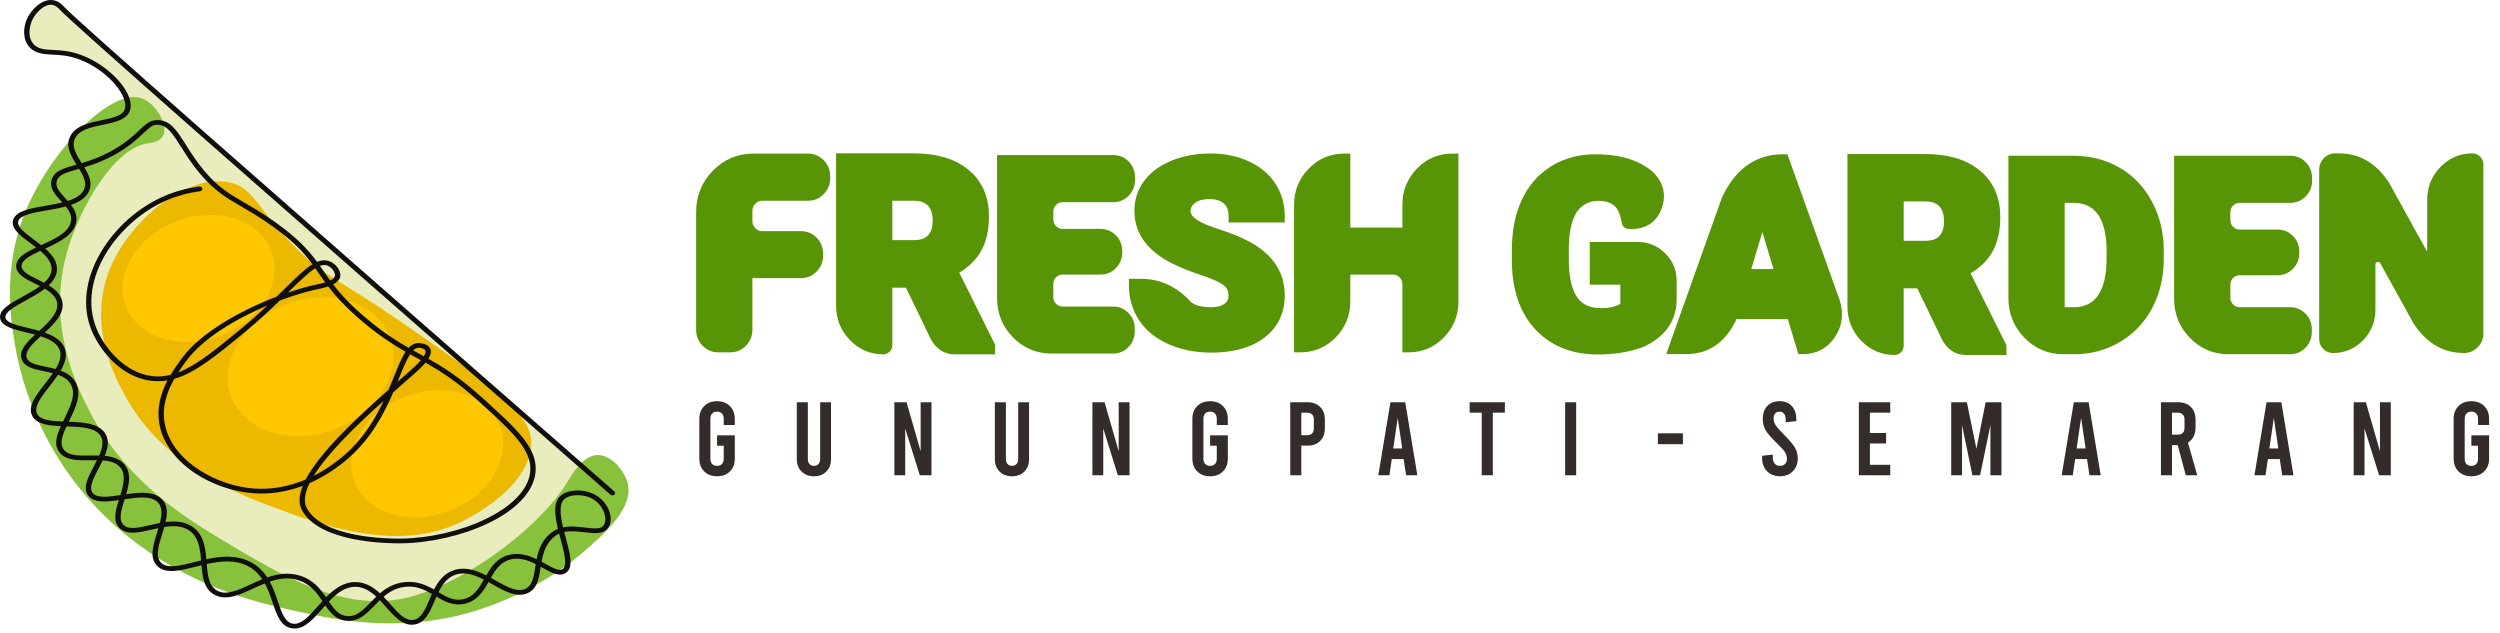 <svg width="229" height="58" viewBox="0 0 229 58" fill="none" xmlns="http://www.w3.org/2000/svg">
<path d="M3.11 1.237C3.731 -0.006 4.904 0.182 5.412 0.431L8.608 3.339L19.374 12.896L31.119 23.259L42.864 33.536L55.559 44.705C55.415 45.3 53.348 47.774 46.232 52.91C37.337 59.329 25.304 54.637 15.459 49.254C5.614 43.871 2.447 27.923 4.405 20.841C6.362 13.759 11.602 10.363 11.659 9.298C11.716 8.241 10.98 7.666 9.17 6.252L9.126 6.217C7.284 4.778 5.412 4.807 3.772 4.692C2.131 4.576 2.332 2.792 3.11 1.237Z" fill="#E9ECBD"/>
<path d="M20.959 16.7C17.096 15.935 12.025 20.073 10.151 24.434C7.87 29.74 10.607 34.708 11.502 36.332C15.007 42.691 21.715 45.208 25.012 46.445C29.466 48.116 36.567 50.78 42.575 47.635C43.01 47.407 48.688 44.569 48.654 40.496C48.632 37.766 44.811 35.069 37.171 29.788C30.798 25.382 29.816 25.443 27.038 22.649C23.485 19.075 23.291 17.163 20.959 16.7Z" fill="#ECB800"/>
<path d="M12.852 8.965C10.101 8.192 5.052 13.484 2.719 18.483C0.16 23.968 0.931 28.974 1.368 31.57C1.906 34.768 3.999 43.568 12.852 50.012C18.333 54.002 23.92 55.28 27.037 55.961C30.453 56.707 35.242 57.754 41.223 56.556C42.101 56.38 48.15 55.098 53.381 50.607C55.276 48.98 58.255 46.423 57.434 44.063C57.031 42.901 55.899 41.66 54.733 41.684C53.369 41.711 52.408 43.436 52.03 44.063C49.324 48.553 42.211 53.629 37.169 54.771C31.387 56.081 25.873 52.772 20.282 49.417C16.917 47.398 11.421 44.008 8.123 37.519C7.01 35.329 4.302 29.794 6.097 23.242C7.223 19.13 10.406 13.584 13.527 13.129C13.792 13.09 14.553 13.016 14.878 12.534C15.512 11.595 14.308 9.374 12.852 8.965" fill="#88C13C"/>
<path d="M33.2 45.351C35.214 47.796 39.501 48.082 42.773 45.99C46.047 43.899 47.067 40.221 45.052 37.776C43.038 35.331 38.752 35.045 35.478 37.137C32.206 39.229 31.185 42.906 33.2 45.351" fill="#FFC700"/>
<path d="M21.985 37.725C24.184 40.394 28.863 40.706 32.435 38.423C36.008 36.141 37.122 32.126 34.923 29.457C32.724 26.789 28.045 26.476 24.473 28.759C20.9 31.042 19.786 35.056 21.985 37.725" fill="#FFC700"/>
<path d="M12.262 29.295C14.277 31.74 18.563 32.027 21.836 29.935C25.109 27.843 26.129 24.166 24.115 21.721C22.101 19.276 17.814 18.99 14.541 21.082C11.268 23.173 10.248 26.851 12.262 29.295" fill="#FFC700"/>
<path d="M5.21 16.552C5.03 17.117 5.467 17.595 5.973 18.149C6.05 18.233 6.127 18.318 6.204 18.404C6.898 18.181 7.463 17.866 7.694 17.364C7.973 16.757 7.657 16.126 7.248 15.463C7.192 15.48 7.136 15.495 7.081 15.511C5.937 15.838 5.38 16.018 5.21 16.552V16.552ZM4.273 19.271C3.019 19.488 1.835 19.693 1.674 20.267C1.531 20.777 2.293 21.344 3.101 21.943C3.323 22.108 3.552 22.277 3.773 22.454C3.775 22.453 3.776 22.453 3.778 22.452C5.03 21.878 6.325 21.285 6.499 20.269C6.587 19.755 6.356 19.328 6.023 18.914C5.461 19.066 4.852 19.171 4.273 19.271V19.271ZM1.976 24.369C1.977 24.878 2.671 25.22 3.475 25.616C3.66 25.707 3.851 25.801 4.039 25.9C4.432 25.542 4.7 25.149 4.728 24.703C4.768 24.065 4.292 23.497 3.691 22.98C2.771 23.406 1.975 23.826 1.976 24.369V24.369ZM2.331 27.54C1.344 28.084 0.413 28.598 0.499 29.096C0.58 29.563 1.532 29.793 2.54 30.035C2.886 30.119 3.243 30.205 3.591 30.305C4.504 29.474 5.41 28.614 5.223 27.696C5.112 27.155 4.658 26.772 4.102 26.445C3.577 26.853 2.935 27.206 2.331 27.54ZM2.455 32.785C2.633 33.274 3.35 33.421 4.18 33.592C4.478 33.653 4.789 33.717 5.093 33.801C5.478 33.16 5.682 32.538 5.432 31.978C5.175 31.401 4.502 31.056 3.726 30.805C2.941 31.521 2.242 32.197 2.455 32.785V32.785ZM4.535 35.384C3.766 36.37 3.041 37.3 3.422 37.943C3.744 38.486 4.702 38.57 5.77 38.612C5.811 38.528 5.852 38.444 5.894 38.358C6.454 37.218 7.033 36.038 6.431 35.123C6.175 34.732 5.776 34.495 5.317 34.33C5.075 34.69 4.8 35.044 4.535 35.384V35.384ZM5.861 41.206C6.308 41.758 7.258 41.743 8.264 41.727C8.429 41.725 8.597 41.722 8.767 41.722C8.872 41.722 8.978 41.723 9.084 41.726C9.382 41.039 9.528 40.389 9.185 39.885C8.681 39.147 7.366 39.101 6.093 39.057C6.092 39.057 6.092 39.057 6.091 39.057C5.695 39.904 5.432 40.676 5.861 41.206V41.206ZM8.51 45.181C8.915 45.648 9.931 45.515 11.027 45.35C11.326 44.382 11.56 43.415 10.972 42.765C10.606 42.36 10.039 42.219 9.408 42.174C9.29 42.419 9.162 42.663 9.038 42.899C8.55 43.824 8.09 44.699 8.51 45.181V45.181ZM11.34 48.104C11.829 48.544 12.726 48.337 13.765 48.096C14.051 48.03 14.346 47.962 14.644 47.905C14.839 47.133 14.894 46.421 14.424 45.98C13.809 45.403 12.609 45.553 11.418 45.731C11.415 45.739 11.413 45.747 11.41 45.755C11.105 46.721 10.817 47.633 11.34 48.104V48.104ZM14.782 51.569C15.356 52.105 16.476 51.822 17.773 51.496C17.985 51.443 18.2 51.388 18.419 51.336C18.327 50.211 18.183 49.086 17.219 48.522C16.582 48.149 15.829 48.151 15.05 48.275C14.99 48.487 14.922 48.701 14.856 48.914C14.517 49.998 14.197 51.022 14.782 51.569V51.569ZM19.935 54.126C20.756 54.543 21.763 54.079 22.928 53.543C23.282 53.38 23.649 53.211 24.028 53.059C23.692 52.559 23.253 52.122 22.64 51.819C21.489 51.252 20.181 51.392 18.938 51.664C19.023 52.732 19.134 53.72 19.935 54.126V54.126ZM25.451 55.092C25.802 56.127 26.106 57.021 26.831 57.129C27.599 57.244 28.325 56.42 29.095 55.547C29.236 55.386 29.381 55.222 29.53 55.059C28.998 54.269 28.424 53.475 27.299 53.133C26.404 52.862 25.545 52.993 24.711 53.275C25.038 53.876 25.255 54.516 25.451 55.092V55.092ZM31.82 56.434C32.673 56.492 33.262 55.882 33.945 55.176C34.111 55.004 34.282 54.827 34.463 54.654C33.917 54.147 33.316 53.766 32.582 53.751C31.619 53.73 30.844 54.348 30.128 55.099C30.602 55.801 31.04 56.382 31.82 56.434V56.434ZM35.761 55.351C36.489 56.174 37.119 56.884 37.856 56.783C38.58 56.683 38.93 55.867 39.335 54.923C39.408 54.753 39.482 54.58 39.561 54.407C38.867 54.005 38.124 53.649 37.136 53.75C36.294 53.835 35.672 54.204 35.134 54.665C35.352 54.89 35.56 55.125 35.761 55.351V55.351ZM42.451 54.883C43.397 54.666 43.859 53.913 44.322 53.093C43.485 52.666 42.637 52.367 41.805 52.615C41.002 52.854 40.537 53.502 40.169 54.245C40.929 54.697 41.591 55.08 42.451 54.883V54.883ZM45.419 53.183C46.416 53.745 47.358 54.275 48.102 53.947C48.76 53.657 48.884 52.869 49.028 51.956C49.042 51.864 49.057 51.77 49.073 51.676C48.369 51.322 47.605 51.049 46.8 51.234C45.879 51.446 45.411 52.147 44.964 52.929C45.118 53.013 45.27 53.099 45.419 53.183V53.183ZM49.979 51.655C50.632 52.017 51.196 52.328 51.517 52.142C52.015 51.854 51.661 50.535 51.349 49.371C51.305 49.207 51.26 49.042 51.218 48.878C51.083 48.939 50.954 49.016 50.831 49.11C50.032 49.73 49.766 50.604 49.609 51.452C49.736 51.52 49.859 51.589 49.979 51.655V51.655ZM53.587 48.325C54.466 48.431 55.017 48.479 55.281 48.135C55.694 47.594 55.343 46.363 54.36 45.749C53.92 45.475 53.399 45.357 52.92 45.357C52.517 45.357 52.145 45.44 51.878 45.584C51.161 45.97 51.293 47.107 51.577 48.305C52.255 48.165 52.97 48.251 53.587 48.325V48.325ZM26.413 26.764C26.402 26.775 26.391 26.786 26.38 26.797C27.338 26.47 28.232 26.221 28.993 26.063L29.048 26.051C29.204 26.019 29.493 25.959 29.785 25.867C29.573 25.575 29.381 25.297 29.194 25.027C29.088 24.874 28.984 24.723 28.879 24.573C28.231 24.979 27.427 25.768 26.413 26.764V26.764ZM25.629 27.531C24.736 28.397 23.684 29.384 22.437 30.412C19.85 32.545 17.912 34.143 15.967 34.701C15.287 35.895 14.753 37.385 15.139 39.038C15.903 42.303 19.874 44.507 23.271 44.751C24.845 44.864 26.452 44.577 28.002 43.922C29.32 41.404 32.709 38.253 35.596 35.694C35.773 35.279 35.934 34.88 36.085 34.506C36.471 33.55 36.791 32.759 37.15 32.217C36.009 31.568 34.77 30.78 33.203 29.458C31.666 28.16 30.747 27.132 30.064 26.24C29.724 26.356 29.381 26.427 29.16 26.473L29.106 26.483C28.122 26.689 26.912 27.047 25.629 27.531V27.531ZM17.07 33.054C16.846 33.361 16.585 33.716 16.326 34.114C18.016 33.463 19.793 31.999 22.101 30.096C22.989 29.364 23.778 28.652 24.482 27.989C21.596 29.21 18.58 30.996 17.07 33.054V33.054ZM35.137 36.721C32.731 38.886 30.047 41.464 28.736 43.583C29.739 43.078 30.712 42.417 31.628 41.612C33.294 40.145 34.36 38.365 35.137 36.721ZM28.094 46.521C29.532 49.278 35.525 49.352 36.712 49.337C41.953 49.278 48.133 46.683 48.558 43.299C48.815 41.25 46.931 39.546 43.811 36.723C41.795 34.9 40.364 34.003 38.971 33.224C38.695 33.554 38.342 33.887 38.001 34.187L37.97 34.215C37.712 34.443 37.439 34.682 37.156 34.932C36.797 35.247 36.415 35.583 36.019 35.934C35.196 37.852 34.034 40.105 31.975 41.918C30.842 42.915 29.623 43.697 28.363 44.249C27.92 45.141 27.782 45.924 28.094 46.521V46.521ZM38.952 32.083C38.868 31.936 38.564 31.861 38.376 31.855C38.37 31.855 38.363 31.855 38.357 31.855C38.177 31.855 38.01 31.941 37.85 32.097C38.05 32.208 38.246 32.315 38.443 32.422C38.569 32.491 38.695 32.56 38.823 32.63C39.012 32.328 39.001 32.167 38.952 32.083ZM36.548 34.651C36.506 34.755 36.464 34.859 36.421 34.966C36.552 34.851 36.681 34.737 36.809 34.625C37.092 34.377 37.364 34.137 37.622 33.909L37.653 33.882C38.062 33.521 38.35 33.229 38.552 32.992C38.429 32.924 38.307 32.858 38.184 32.79C37.98 32.678 37.775 32.566 37.567 32.451C37.231 32.96 36.911 33.752 36.548 34.651V34.651ZM30.676 25.277C30.752 24.958 30.37 24.453 29.946 24.312C29.869 24.287 29.789 24.274 29.705 24.274C29.58 24.274 29.446 24.302 29.304 24.356C29.408 24.504 29.511 24.653 29.614 24.802C29.815 25.093 30.017 25.386 30.24 25.69C30.463 25.58 30.637 25.443 30.676 25.277V25.277ZM55.923 45.314C22.808 16.366 6.303 1.829 5.467 0.875L5.457 0.864C5.182 0.546 4.919 0.457 4.746 0.438C4.09 0.366 3.283 1.116 2.941 1.862C2.707 2.372 2.477 3.409 3.098 4.066C3.517 4.508 4.133 4.539 4.914 4.579C5.273 4.597 5.679 4.618 6.098 4.683C8.402 5.047 10.434 6.66 11.346 8.006C11.906 8.831 12.098 9.595 11.889 10.157C11.58 10.985 10.485 11.211 9.426 11.43C8.357 11.65 7.251 11.879 6.871 12.683C6.524 13.414 6.985 14.156 7.481 14.94C8.434 14.656 9.559 14.261 10.825 13.462C11.777 12.86 12.338 12.326 12.789 11.897C13.361 11.352 13.777 10.959 14.52 10.998C15.635 11.058 16.218 11.981 17.024 13.258C17.481 13.983 18 14.805 18.732 15.672C19.992 17.166 20.998 17.751 22.391 18.561C23.204 19.034 24.125 19.57 25.274 20.393C27.311 21.853 28.274 22.94 29.039 23.986C29.418 23.826 29.77 23.791 30.119 23.907C30.712 24.104 31.295 24.784 31.157 25.366C31.086 25.666 30.828 25.887 30.511 26.052C31.178 26.918 32.057 27.891 33.544 29.146C35.083 30.445 36.303 31.22 37.428 31.86C37.703 31.566 38.015 31.409 38.395 31.423C38.471 31.425 39.145 31.46 39.391 31.887C39.552 32.167 39.462 32.506 39.238 32.861C40.62 33.636 42.123 34.575 44.163 36.421C47.384 39.335 49.329 41.094 49.046 43.346C48.828 45.083 47.268 46.722 44.653 47.963C42.33 49.064 39.364 49.74 36.718 49.77C35.475 49.783 29.213 49.702 27.647 46.702C27.329 46.091 27.393 45.342 27.731 44.505C26.253 45.055 24.729 45.29 23.231 45.182C21.372 45.049 19.413 44.377 17.857 43.341C16.166 42.215 15.03 40.717 14.658 39.126C14.277 37.5 14.717 36.041 15.342 34.844C14.864 34.925 14.381 34.94 13.884 34.883C10.882 34.534 9.011 31.801 8.378 30.24C7.5 28.075 7.805 25.543 9.236 23.109C10.567 20.848 12.699 18.965 15.086 17.943C16.071 17.521 17.137 17.234 18.258 17.088C18.393 17.07 18.518 17.155 18.535 17.275C18.552 17.392 18.458 17.499 18.325 17.516C17.256 17.656 16.239 17.931 15.301 18.332C10.775 20.27 7.009 25.577 8.84 30.095C9.612 31.998 11.54 34.174 13.948 34.453C14.516 34.519 15.069 34.476 15.626 34.337C15.974 33.752 16.349 33.241 16.657 32.82C18.402 30.44 22.082 28.418 25.331 27.176C25.583 26.932 25.821 26.697 26.048 26.475C27.097 25.444 27.911 24.644 28.617 24.207C27.862 23.175 26.948 22.151 24.964 20.729C23.833 19.919 22.923 19.39 22.121 18.923C20.739 18.12 19.649 17.485 18.337 15.93C17.586 15.04 17.059 14.205 16.594 13.468C15.837 12.268 15.336 11.476 14.491 11.43C13.998 11.404 13.738 11.63 13.15 12.191C12.708 12.611 12.103 13.186 11.111 13.813C9.835 14.619 8.668 15.038 7.722 15.325C8.154 16.036 8.498 16.768 8.149 17.527C7.869 18.136 7.252 18.51 6.505 18.768C6.843 19.216 7.09 19.724 6.985 20.334C6.781 21.522 5.409 22.191 4.149 22.77C4.779 23.331 5.266 23.965 5.218 24.727C5.185 25.27 4.89 25.731 4.461 26.138C5.063 26.505 5.571 26.959 5.706 27.62C5.925 28.69 5.008 29.63 4.098 30.466C4.897 30.747 5.589 31.145 5.89 31.819C6.197 32.507 5.972 33.235 5.557 33.949C6.075 34.143 6.543 34.429 6.856 34.906C7.582 36.01 6.925 37.349 6.345 38.53C6.329 38.564 6.312 38.597 6.295 38.631C7.64 38.679 8.994 38.764 9.606 39.663C10.026 40.28 9.894 41.017 9.594 41.755C10.275 41.821 10.913 42.005 11.356 42.495C12.045 43.256 11.85 44.291 11.56 45.271C12.804 45.091 14.036 44.983 14.783 45.684C15.365 46.231 15.354 46.998 15.167 47.82C15.97 47.715 16.779 47.744 17.491 48.162C18.621 48.823 18.804 50.066 18.903 51.226C20.214 50.944 21.601 50.811 22.88 51.442C23.599 51.797 24.104 52.313 24.481 52.89C25.412 52.57 26.409 52.406 27.459 52.724C28.681 53.095 29.328 53.922 29.863 54.707C30.616 53.942 31.487 53.297 32.593 53.318C33.485 53.337 34.193 53.78 34.805 54.344C35.397 53.84 36.108 53.418 37.08 53.32C38.194 53.207 39.028 53.587 39.755 54.002C40.158 53.211 40.698 52.487 41.648 52.205C42.65 51.906 43.63 52.245 44.541 52.706C45.019 51.873 45.565 51.071 46.676 50.816C47.581 50.608 48.418 50.87 49.154 51.221C49.329 50.349 49.639 49.458 50.507 48.785C50.698 48.638 50.899 48.526 51.108 48.444C50.769 47.045 50.627 45.751 51.622 45.215C52.458 44.764 53.757 44.843 54.644 45.396C55.779 46.105 56.297 47.581 55.688 48.376C55.241 48.961 54.405 48.861 53.52 48.754C52.923 48.682 52.274 48.604 51.683 48.728C51.73 48.911 51.779 49.093 51.827 49.272C52.227 50.762 52.572 52.049 51.787 52.504C51.202 52.843 50.514 52.462 49.718 52.021C49.656 51.987 49.593 51.953 49.53 51.918C49.368 52.944 49.241 53.929 48.322 54.334C47.328 54.773 46.272 54.177 45.154 53.547C45.018 53.47 44.881 53.393 44.744 53.318C44.254 54.182 43.716 55.04 42.575 55.302C41.541 55.539 40.742 55.106 39.978 54.654C39.916 54.794 39.855 54.935 39.795 55.075C39.355 56.102 38.939 57.072 37.932 57.21C36.908 57.35 36.162 56.509 35.373 55.617C35.182 55.402 34.99 55.185 34.792 54.978C34.63 55.135 34.474 55.296 34.319 55.456C33.581 56.22 32.884 56.941 31.782 56.866C30.819 56.801 30.294 56.177 29.798 55.457C29.692 55.575 29.587 55.694 29.483 55.812C28.686 56.716 27.93 57.574 26.985 57.574C26.907 57.574 26.828 57.568 26.748 57.556C25.723 57.402 25.379 56.389 24.98 55.216C24.781 54.631 24.57 54.01 24.259 53.441C23.887 53.589 23.519 53.759 23.155 53.926C21.916 54.497 20.745 55.036 19.689 54.501C18.693 53.996 18.546 52.889 18.454 51.776C18.27 51.821 18.088 51.867 17.909 51.912C16.457 52.278 15.203 52.593 14.425 51.866C13.651 51.142 14.023 49.951 14.382 48.799C14.426 48.658 14.471 48.516 14.513 48.375C14.305 48.419 14.097 48.467 13.89 48.515C12.752 48.778 11.677 49.027 10.989 48.407C10.306 47.792 10.561 46.836 10.883 45.81C9.724 45.979 8.665 46.072 8.119 45.444C7.518 44.754 8.04 43.764 8.592 42.717C8.69 42.53 8.789 42.342 8.882 42.155C8.68 42.154 8.476 42.157 8.273 42.16C7.183 42.177 6.058 42.195 5.461 41.457C4.918 40.785 5.158 39.945 5.569 39.037C4.426 38.986 3.411 38.858 2.986 38.143C2.469 37.27 3.276 36.235 4.129 35.139C4.376 34.823 4.625 34.503 4.844 34.186C4.591 34.12 4.328 34.066 4.068 34.013C3.133 33.821 2.25 33.64 1.987 32.916C1.706 32.141 2.389 31.412 3.21 30.653C2.944 30.581 2.673 30.516 2.411 30.453C1.245 30.172 0.143 29.907 0.013 29.162C-0.122 28.383 0.894 27.822 2.07 27.173C2.612 26.874 3.186 26.558 3.662 26.206C3.521 26.134 3.378 26.064 3.235 25.994C2.336 25.551 1.486 25.133 1.484 24.369C1.483 23.619 2.318 23.136 3.308 22.669C3.134 22.534 2.957 22.402 2.784 22.274C1.857 21.585 0.98 20.935 1.197 20.163C1.432 19.322 2.766 19.091 4.178 18.847C4.683 18.759 5.212 18.668 5.704 18.545C5.667 18.503 5.629 18.462 5.591 18.42C5.049 17.828 4.488 17.214 4.737 16.435C4.985 15.654 5.801 15.422 6.93 15.099C6.955 15.092 6.98 15.085 7.006 15.078C6.49 14.259 5.992 13.413 6.417 12.516C6.894 11.508 8.18 11.243 9.314 11.008C10.284 10.808 11.199 10.619 11.422 10.022C11.584 9.587 11.403 8.933 10.924 8.227C10.067 6.964 8.164 5.449 6.011 5.109C5.621 5.048 5.247 5.029 4.886 5.011C4.058 4.969 3.275 4.93 2.721 4.342C2.048 3.63 2.117 2.502 2.485 1.7C2.838 0.93 3.794 -0.104 4.807 0.008C5.073 0.038 5.47 0.165 5.848 0.601L5.855 0.61C6.679 1.55 23.17 16.073 56.269 45.007C56.365 45.091 56.366 45.228 56.271 45.313C56.175 45.398 56.019 45.398 55.923 45.314" fill="#100F0D"/>
<path fill-rule="evenodd" clip-rule="evenodd" d="M68.92 25.475V30.219C68.92 30.774 68.719 31.264 68.334 31.663C67.947 32.064 67.458 32.275 66.9 32.275H65.797C65.234 32.275 64.745 32.068 64.353 31.664C63.964 31.265 63.766 30.776 63.766 30.219V19.418C63.766 17.958 64.274 16.689 65.293 15.643C66.304 14.604 67.554 14.068 69.005 14.068H74.023C74.579 14.068 75.069 14.281 75.456 14.679C75.845 15.08 76.043 15.57 76.043 16.128V16.321C76.043 16.88 75.846 17.379 75.454 17.78C75.067 18.175 74.578 18.389 74.023 18.389H69.806C69.556 18.389 69.363 18.478 69.188 18.656C69.004 18.843 68.92 19.049 68.92 19.312V20.248C68.92 20.508 69.003 20.718 69.187 20.902C69.362 21.079 69.557 21.171 69.806 21.171H73.365C73.927 21.171 74.421 21.378 74.812 21.783C75.2 22.185 75.397 22.68 75.397 23.239V23.419C75.397 23.974 75.196 24.464 74.812 24.863C74.421 25.267 73.927 25.475 73.365 25.475H68.92V25.475ZM82.986 26.35H81.74V31.596C81.74 31.819 81.661 32.027 81.51 32.19L81.502 32.198L81.495 32.205C81.337 32.364 81.131 32.455 80.906 32.455C79.707 32.455 78.672 32.007 77.841 31.143C76.998 30.268 76.586 29.206 76.586 27.992V14.048H83.705C85.475 14.048 87.298 14.396 88.701 15.542C90.033 16.629 90.588 18.129 90.588 19.827C90.588 20.964 90.391 22.125 89.799 23.113C89.324 23.904 88.645 24.51 87.865 24.974L91.151 31.567V32.455H87.416C86.448 32.455 85.743 31.922 85.278 31.096L85.269 31.081L82.986 26.35V26.35ZM100.808 25.152H97.327C97.086 25.152 96.902 25.231 96.734 25.402C96.562 25.577 96.486 25.774 96.486 26.018V27.203C96.486 27.448 96.565 27.649 96.736 27.826C96.904 27.998 97.086 28.077 97.327 28.077H101.961C102.505 28.077 102.984 28.281 103.366 28.669C103.753 29.061 103.943 29.55 103.943 30.1V30.362C103.943 30.91 103.751 31.393 103.369 31.787C102.989 32.178 102.506 32.385 101.961 32.385H96.297C94.921 32.385 93.743 31.875 92.782 30.893C91.812 29.903 91.331 28.695 91.331 27.309V14.203H101.981C102.531 14.203 103.013 14.408 103.395 14.803C103.772 15.194 103.968 15.68 103.968 16.223V16.501C103.968 17.044 103.772 17.531 103.393 17.921C103.012 18.314 102.529 18.52 101.981 18.52H97.327C97.086 18.52 96.902 18.599 96.734 18.77C96.562 18.944 96.486 19.141 96.486 19.385V20.088C96.486 20.335 96.562 20.537 96.735 20.714C96.902 20.885 97.087 20.966 97.327 20.966H100.808C101.355 20.966 101.837 21.169 102.219 21.559C102.6 21.949 102.795 22.432 102.795 22.978V23.133C102.795 23.677 102.599 24.163 102.22 24.553C101.839 24.946 101.356 25.152 100.808 25.152V25.152ZM109.065 27.632C109.085 27.65 109.105 27.669 109.123 27.689C109.583 28.07 110.386 28.138 110.948 28.138C111.355 28.138 111.832 28.077 112.166 27.822L112.174 27.816L112.182 27.81C112.438 27.629 112.529 27.39 112.529 27.08C112.529 26.704 112.423 26.393 112.125 26.156C111.623 25.758 110.709 25.431 110.107 25.229C109.219 24.93 108.32 24.594 107.477 24.183C105.458 23.2 103.91 21.67 103.91 19.312C103.91 18.28 104.212 17.34 104.842 16.519C105.493 15.671 106.375 15.093 107.359 14.698C108.484 14.246 109.678 14.056 110.887 14.056C112.079 14.056 113.251 14.266 114.342 14.756C115.342 15.206 116.187 15.864 116.798 16.779C117.406 17.689 117.683 18.712 117.683 19.802V20.375H112.541V19.802C112.541 19.364 112.44 18.948 112.115 18.652C111.751 18.333 111.278 18.234 110.805 18.234C110.348 18.234 109.827 18.307 109.454 18.593C109.198 18.79 109.052 19.021 109.052 19.349C109.052 19.641 109.294 19.877 109.509 20.041C110.071 20.47 111.09 20.815 111.757 21.031C112.757 21.354 113.779 21.751 114.691 22.277C116.534 23.339 117.683 24.893 117.683 27.06C117.683 28.651 117.078 29.972 115.806 30.937C114.423 31.985 112.645 32.3 110.948 32.3C109.607 32.3 108.283 32.075 107.051 31.532C105.959 31.049 105.001 30.342 104.34 29.336C103.7 28.363 103.408 27.275 103.408 26.112V25.539H104.495C106.323 25.539 107.842 26.295 109.065 27.632V27.632ZM123.691 25.152V27.595C123.691 28.871 123.247 29.986 122.356 30.901C121.472 31.808 120.377 32.275 119.11 32.275H118.537V18.76C118.537 17.483 118.981 16.37 119.871 15.452C120.755 14.541 121.849 14.068 123.119 14.068H123.691V20.848H128.459V18.736C128.459 17.467 128.906 16.359 129.789 15.448C130.669 14.541 131.755 14.068 133.02 14.068H133.593V27.62C133.593 28.891 133.149 29.994 132.262 30.904C131.38 31.81 130.296 32.275 129.032 32.275H128.459V26.051C128.459 25.799 128.38 25.593 128.204 25.412C128.037 25.239 127.851 25.152 127.61 25.152H123.691V25.152ZM81.74 21.996H83.705C84.166 21.996 84.681 21.913 85.01 21.558C85.344 21.197 85.433 20.687 85.433 20.211C85.433 19.726 85.342 19.217 85.006 18.847C84.674 18.483 84.178 18.389 83.705 18.389H81.74V21.996V21.996Z" fill="#589506"/>
<path d="M73.367 24.902C73.772 24.902 74.119 24.759 74.401 24.465C74.683 24.175 74.826 23.827 74.826 23.419V23.239C74.826 22.822 74.683 22.471 74.401 22.18C74.119 21.886 73.772 21.743 73.367 21.743H69.808C69.411 21.743 69.068 21.596 68.782 21.306C68.492 21.016 68.349 20.66 68.349 20.247V19.311C68.349 18.895 68.492 18.543 68.782 18.253C69.068 17.959 69.411 17.816 69.808 17.816H74.025C74.421 17.816 74.765 17.669 75.047 17.379C75.333 17.088 75.472 16.733 75.472 16.32V16.128C75.472 15.72 75.333 15.372 75.047 15.078C74.765 14.788 74.421 14.641 74.025 14.641H69.007C67.716 14.641 66.612 15.111 65.705 16.042C64.794 16.978 64.34 18.102 64.34 19.418V30.218C64.34 30.627 64.479 30.974 64.765 31.265C65.047 31.559 65.39 31.702 65.799 31.702H66.902C67.299 31.702 67.642 31.559 67.924 31.265C68.206 30.974 68.349 30.627 68.349 30.218V24.902H73.367V24.902ZM83.347 25.776L85.779 30.815C86.179 31.526 86.723 31.881 87.417 31.881H90.581V31.702L87.107 24.734C88.104 24.24 88.84 23.602 89.309 22.818C89.784 22.029 90.016 21.032 90.016 19.826C90.016 18.176 89.457 16.893 88.341 15.985C87.229 15.074 85.689 14.62 83.707 14.62H77.16V27.991C77.16 29.07 77.524 29.986 78.255 30.746C78.983 31.502 79.87 31.881 80.908 31.881C80.977 31.881 81.038 31.853 81.092 31.8C81.145 31.743 81.169 31.673 81.169 31.596V25.776H83.347V25.776ZM81.169 22.569V17.816H83.707C84.467 17.816 85.039 18.032 85.431 18.462C85.816 18.887 86.007 19.467 86.007 20.211C86.007 20.95 85.816 21.53 85.431 21.947C85.047 22.36 84.475 22.569 83.707 22.569H81.169ZM100.81 24.579C101.202 24.579 101.537 24.436 101.811 24.154C102.085 23.872 102.224 23.529 102.224 23.133V22.977C102.224 22.576 102.085 22.237 101.811 21.96C101.537 21.678 101.202 21.539 100.81 21.539H97.328C96.936 21.539 96.605 21.396 96.327 21.114C96.053 20.832 95.915 20.489 95.915 20.088V19.385C95.915 18.985 96.053 18.646 96.327 18.368C96.605 18.085 96.936 17.947 97.328 17.947H101.983C102.375 17.947 102.71 17.804 102.984 17.522C103.258 17.24 103.397 16.897 103.397 16.5V16.222C103.397 15.826 103.258 15.483 102.984 15.201C102.71 14.915 102.375 14.776 101.983 14.776H91.906V27.309C91.906 28.555 92.334 29.617 93.193 30.492C94.051 31.371 95.085 31.812 96.298 31.812H101.962C102.35 31.812 102.686 31.669 102.96 31.387C103.237 31.101 103.372 30.762 103.372 30.361V30.1C103.372 29.691 103.237 29.348 102.96 29.07C102.686 28.788 102.35 28.649 101.962 28.649H97.328C96.936 28.649 96.605 28.51 96.327 28.224C96.053 27.942 95.915 27.599 95.915 27.203V26.018C95.915 25.617 96.053 25.278 96.327 25C96.605 24.718 96.936 24.579 97.328 24.579H100.81ZM113.103 27.08C113.103 27.599 112.907 27.999 112.515 28.277C112.135 28.567 111.612 28.711 110.949 28.711C109.912 28.711 109.16 28.498 108.698 28.077C108.698 28.069 108.694 28.065 108.686 28.065C107.513 26.761 106.115 26.111 104.497 26.111H103.982C103.982 27.207 104.26 28.175 104.82 29.021C105.367 29.859 106.193 30.521 107.284 31.007C108.379 31.485 109.601 31.726 110.949 31.726C112.862 31.726 114.37 31.314 115.461 30.48C116.565 29.651 117.112 28.51 117.112 27.059C117.112 25.237 116.213 23.811 114.407 22.773C113.675 22.348 112.731 21.952 111.583 21.576C110.426 21.208 109.622 20.848 109.164 20.497C108.71 20.154 108.481 19.769 108.481 19.349C108.481 18.862 108.69 18.458 109.107 18.139C109.519 17.82 110.088 17.661 110.807 17.661C111.506 17.661 112.07 17.849 112.494 18.221C112.907 18.596 113.116 19.124 113.116 19.802H117.112C117.112 18.788 116.851 17.886 116.324 17.097C115.796 16.308 115.061 15.699 114.108 15.278C113.16 14.845 112.086 14.629 110.888 14.629C109.666 14.629 108.563 14.829 107.574 15.229C106.589 15.622 105.833 16.165 105.298 16.868C104.755 17.571 104.485 18.384 104.485 19.311C104.485 21.163 105.564 22.618 107.729 23.668C108.391 23.995 109.246 24.334 110.292 24.685C111.334 25.037 112.065 25.376 112.482 25.707C112.895 26.034 113.103 26.491 113.103 27.08V27.08ZM129.033 31.702C130.137 31.702 131.077 31.305 131.853 30.504C132.634 29.708 133.022 28.747 133.022 27.619V14.641C131.919 14.641 130.979 15.045 130.202 15.847C129.426 16.647 129.033 17.612 129.033 18.735V21.42H123.121V14.641C122.013 14.641 121.065 15.045 120.284 15.851C119.5 16.66 119.112 17.628 119.112 18.76V31.702C120.219 31.702 121.167 31.301 121.948 30.5C122.728 29.7 123.121 28.731 123.121 27.595V24.579H127.612C128 24.579 128.334 24.722 128.617 25.012C128.895 25.298 129.033 25.646 129.033 26.05V31.702V31.702Z" fill="#589506"/>
<path fill-rule="evenodd" clip-rule="evenodd" d="M148.548 20.353C148.455 19.843 148.267 19.187 147.866 18.836C147.599 18.602 147.26 18.484 146.913 18.432C145.901 18.282 145.092 18.567 144.46 19.372C143.844 20.321 143.704 21.672 143.704 22.774V23.779C143.704 24.869 143.828 26.288 144.456 27.218C144.971 27.98 145.771 28.224 146.662 28.224C147.231 28.224 147.924 28.151 148.423 27.823V26.076H145.623V22.164H150.013C150.991 22.164 151.847 22.514 152.539 23.207C153.231 23.898 153.581 24.754 153.581 25.732V27.408C153.581 29.509 152.391 30.921 150.531 31.781L150.508 31.792L150.484 31.801C149.168 32.271 147.783 32.471 146.388 32.471C144.232 32.471 142.266 31.847 140.743 30.284C139.171 28.67 138.576 26.52 138.489 24.317L138.488 24.305V22.847C138.488 21.283 138.736 19.717 139.405 18.293C140.01 17.006 140.9 15.956 142.113 15.212C143.345 14.455 144.719 14.13 146.159 14.13C148 14.13 149.9 14.496 151.352 15.7L151.369 15.715L151.385 15.73C152.344 16.661 152.671 17.799 152.216 19.069C151.761 20.336 150.791 20.977 149.453 20.977H149.237C149.07 20.977 148.912 20.922 148.784 20.815C148.643 20.697 148.564 20.532 148.548 20.353V20.353ZM163.761 29.227H159.065C158.176 31.148 156.713 32.435 154.476 32.435H152.623L157.713 18.14L157.724 18.117C158.824 15.724 160.607 14.13 163.324 14.13H163.727L168.522 27.513L168.526 27.525C168.891 28.71 168.768 29.865 168.068 30.896C167.377 31.915 166.385 32.435 165.155 32.435H164.729L163.761 29.227V29.227ZM175.625 26.411H174.379V31.658C174.379 31.88 174.3 32.089 174.149 32.252L174.142 32.26L174.134 32.267C173.976 32.425 173.77 32.517 173.545 32.517C172.346 32.517 171.312 32.069 170.48 31.205C169.638 30.329 169.225 29.268 169.225 28.053V14.11H176.344C178.114 14.11 179.937 14.458 181.341 15.604C182.672 16.69 183.227 18.191 183.227 19.888C183.227 21.026 183.031 22.187 182.438 23.174C181.963 23.967 181.284 24.572 180.504 25.035L183.791 31.629V32.517H180.055C179.087 32.517 178.382 31.984 177.917 31.159L177.908 31.142L175.625 26.411V26.411ZM183.97 27.31V14.265H189.905C191.409 14.265 192.849 14.602 194.156 15.36C195.448 16.109 196.432 17.167 197.129 18.485C197.861 19.868 198.201 21.367 198.201 22.929V23.709C198.201 25.271 197.89 26.786 197.163 28.176C196.476 29.49 195.505 30.54 194.232 31.299C192.94 32.07 191.528 32.447 190.023 32.447H188.994C187.603 32.447 186.408 31.932 185.437 30.939C184.456 29.934 183.97 28.713 183.97 27.31ZM208.626 25.214H205.144C204.904 25.214 204.72 25.293 204.551 25.464C204.379 25.638 204.303 25.835 204.303 26.08V27.265C204.303 27.51 204.383 27.711 204.554 27.887C204.721 28.06 204.904 28.139 205.144 28.139H209.778C210.322 28.139 210.802 28.343 211.183 28.73C211.571 29.123 211.761 29.611 211.761 30.162V30.423C211.761 30.972 211.569 31.455 211.186 31.848C210.807 32.239 210.324 32.447 209.778 32.447H204.115C202.739 32.447 201.56 31.937 200.599 30.955C199.63 29.965 199.149 28.756 199.149 27.371V14.265H209.798C210.348 14.265 210.831 14.469 211.212 14.865C211.589 15.256 211.785 15.742 211.785 16.284V16.562C211.785 17.106 211.59 17.593 211.211 17.983C210.829 18.375 210.346 18.582 209.798 18.582H205.144C204.904 18.582 204.72 18.66 204.551 18.832C204.379 19.006 204.303 19.203 204.303 19.448V20.15C204.303 20.397 204.38 20.599 204.552 20.775C204.72 20.947 204.904 21.028 205.144 21.028H208.626C209.173 21.028 209.654 21.23 210.037 21.621C210.417 22.011 210.612 22.494 210.612 23.039V23.195C210.612 23.738 210.417 24.225 210.038 24.615C209.657 25.008 209.174 25.214 208.626 25.214V25.214ZM218.044 24.133C218.004 24.071 217.954 24.009 217.878 23.999C217.789 23.987 217.726 24.012 217.654 24.066C217.594 24.111 217.589 24.187 217.589 24.257V28.364C217.589 29.444 217.212 30.39 216.459 31.166C215.712 31.937 214.785 32.337 213.711 32.337C213.361 32.337 213.046 32.207 212.8 31.957C212.554 31.708 212.435 31.385 212.435 31.037V15.545C212.435 15.149 212.577 14.793 212.847 14.504C213.124 14.206 213.483 14.048 213.89 14.048H214.25C216.285 14.048 217.795 15.101 218.865 16.791L218.875 16.805L222.332 23.068V18.295C222.332 17.141 222.733 16.13 223.536 15.302C224.335 14.476 225.323 14.048 226.473 14.048C226.75 14.048 227.002 14.156 227.194 14.357C227.382 14.554 227.478 14.802 227.478 15.075V30.53C227.478 31.017 227.305 31.448 226.966 31.798C226.627 32.149 226.196 32.337 225.709 32.337C223.661 32.337 222.137 31.283 221.057 29.583L221.048 29.568L218.044 24.133V24.133ZM160.416 24.645H162.455L161.433 21.256L160.416 24.645V24.645ZM174.379 22.058H176.344C176.805 22.058 177.32 21.975 177.649 21.62C177.983 21.259 178.072 20.748 178.072 20.273C178.072 19.788 177.981 19.279 177.645 18.909C177.313 18.544 176.818 18.451 176.344 18.451H174.379V22.058ZM189.125 18.582V28.139H189.953C190.855 28.139 191.595 27.849 192.137 27.116C192.816 26.197 192.961 24.816 192.961 23.709V22.978C192.961 21.877 192.815 20.51 192.138 19.597C191.587 18.855 190.813 18.582 189.905 18.582H189.125V18.582Z" fill="#589506"/>
<path d="M153.007 27.407V25.731C153.007 24.902 152.713 24.195 152.133 23.61C151.549 23.03 150.842 22.736 150.012 22.736H146.195V25.503H148.995V28.102C148.484 28.563 147.707 28.796 146.661 28.796C145.439 28.796 144.544 28.375 143.981 27.538C143.413 26.7 143.131 25.446 143.131 23.778V22.773C143.139 21.147 143.425 19.9 143.993 19.038C144.741 18.073 145.742 17.681 146.996 17.865C147.499 17.943 147.916 18.123 148.243 18.404C148.672 18.784 148.962 19.414 149.117 20.284C149.117 20.321 149.126 20.354 149.15 20.374C149.174 20.395 149.203 20.403 149.236 20.403H149.452C150.568 20.403 151.312 19.896 151.676 18.875C152.043 17.857 151.814 16.946 150.985 16.141C149.833 15.184 148.226 14.702 146.159 14.702C144.737 14.702 143.49 15.037 142.411 15.699C141.333 16.361 140.503 17.305 139.923 18.535C139.347 19.765 139.061 21.2 139.061 22.846V24.293C139.154 26.68 139.853 28.543 141.153 29.883C142.464 31.224 144.205 31.898 146.388 31.898C147.797 31.898 149.101 31.686 150.29 31.26C152.101 30.423 153.007 29.14 153.007 27.407V27.407ZM164.186 28.653L165.154 31.861C166.2 31.861 167.013 31.432 167.593 30.574C168.178 29.716 168.304 28.755 167.978 27.693L163.323 14.702C161.055 14.702 159.363 15.92 158.244 18.355L153.434 31.861H154.476C156.405 31.861 157.81 30.79 158.689 28.653H164.186V28.653ZM159.645 25.217L161.431 19.267L163.225 25.217H159.645V25.217ZM175.984 25.838L178.416 30.877C178.816 31.587 179.36 31.943 180.054 31.943H183.217V31.763L179.743 24.796C180.741 24.301 181.476 23.664 181.946 22.879C182.42 22.09 182.653 21.093 182.653 19.888C182.653 18.237 182.094 16.954 180.978 16.046C179.866 15.135 178.326 14.682 176.344 14.682H169.797V28.052C169.797 29.131 170.161 30.047 170.892 30.807C171.62 31.563 172.507 31.943 173.545 31.943C173.614 31.943 173.675 31.915 173.728 31.861C173.782 31.804 173.806 31.735 173.806 31.657V25.838H175.984V25.838ZM173.806 22.63V17.877H176.344C177.104 17.877 177.676 18.094 178.068 18.523C178.452 18.948 178.644 19.528 178.644 20.272C178.644 21.012 178.452 21.592 178.068 22.009C177.684 22.422 177.112 22.63 176.344 22.63H173.806ZM184.542 27.309C184.542 28.571 184.975 29.646 185.846 30.537C186.716 31.428 187.767 31.873 188.993 31.873H190.022C191.461 31.866 192.764 31.51 193.937 30.807C195.106 30.112 196.009 29.148 196.655 27.91C197.304 26.672 197.627 25.27 197.627 23.709V22.928C197.619 21.388 197.284 19.994 196.622 18.752C195.968 17.505 195.049 16.541 193.868 15.854C192.695 15.176 191.371 14.837 189.904 14.837H184.542V27.309V27.309ZM188.551 18.008H189.904C191.085 18.008 191.984 18.425 192.597 19.254C193.222 20.092 193.533 21.334 193.533 22.977V23.709C193.533 25.368 193.222 26.619 192.597 27.456C191.984 28.294 191.101 28.711 189.953 28.711H188.551V18.008ZM208.625 24.641C209.018 24.641 209.352 24.497 209.626 24.215C209.9 23.934 210.039 23.59 210.039 23.194V23.038C210.039 22.638 209.9 22.299 209.626 22.021C209.352 21.739 209.018 21.6 208.625 21.6H205.143C204.751 21.6 204.42 21.457 204.142 21.175C203.868 20.893 203.73 20.55 203.73 20.15V19.447C203.73 19.046 203.868 18.707 204.142 18.429C204.42 18.147 204.751 18.008 205.143 18.008H209.798C210.19 18.008 210.525 17.865 210.799 17.583C211.073 17.301 211.212 16.958 211.212 16.561V16.283C211.212 15.887 211.073 15.544 210.799 15.262C210.525 14.976 210.19 14.837 209.798 14.837H199.721V27.37C199.721 28.616 200.15 29.679 201.008 30.553C201.866 31.432 202.9 31.873 204.114 31.873H209.778C210.166 31.873 210.501 31.73 210.775 31.449C211.053 31.163 211.187 30.823 211.187 30.423V30.161C211.187 29.753 211.053 29.409 210.775 29.131C210.501 28.849 210.166 28.711 209.778 28.711H205.143C204.751 28.711 204.42 28.571 204.142 28.285C203.868 28.003 203.73 27.66 203.73 27.264V26.079C203.73 25.678 203.868 25.339 204.142 25.061C204.42 24.779 204.751 24.641 205.143 24.641H208.625V24.641ZM225.708 31.763C226.035 31.763 226.316 31.64 226.553 31.4C226.787 31.154 226.905 30.868 226.905 30.529V15.074C226.905 14.947 226.864 14.841 226.778 14.751C226.697 14.665 226.595 14.62 226.472 14.62C225.483 14.62 224.641 14.98 223.946 15.699C223.252 16.414 222.905 17.28 222.905 18.294V23.79C222.905 23.925 222.86 24.031 222.769 24.101C222.676 24.175 222.573 24.203 222.463 24.187C222.353 24.171 222.259 24.105 222.189 23.995L218.381 17.097C217.335 15.446 215.957 14.62 214.249 14.62H213.89C213.645 14.62 213.436 14.71 213.264 14.894C213.093 15.078 213.007 15.294 213.007 15.544V31.036C213.007 31.24 213.073 31.416 213.207 31.555C213.346 31.694 213.513 31.763 213.71 31.763C214.621 31.763 215.402 31.432 216.047 30.766C216.693 30.1 217.016 29.299 217.016 28.363V24.256C217.016 23.97 217.114 23.754 217.31 23.607C217.506 23.459 217.719 23.398 217.956 23.431C218.193 23.463 218.385 23.599 218.536 23.84L221.539 29.274C222.594 30.934 223.983 31.763 225.708 31.763V31.763Z" fill="#589506"/>
<path d="M66.294 38.929V38.365C66.294 38.155 66.24 37.992 66.132 37.878C66.024 37.763 65.874 37.706 65.683 37.706C65.492 37.706 65.342 37.763 65.234 37.878C65.125 37.992 65.071 38.155 65.071 38.365V42.014C65.071 42.224 65.125 42.387 65.234 42.501C65.342 42.616 65.492 42.673 65.683 42.673C65.874 42.673 66.024 42.616 66.132 42.501C66.24 42.387 66.294 42.224 66.294 42.014V40.83H65.683V39.874H67.307V42.014C67.307 42.498 67.157 42.889 66.858 43.184C66.558 43.481 66.167 43.628 65.683 43.628C65.199 43.628 64.807 43.481 64.508 43.184C64.209 42.889 64.059 42.498 64.059 42.014V38.365C64.059 37.881 64.209 37.491 64.508 37.195C64.807 36.898 65.199 36.75 65.683 36.75C66.167 36.75 66.558 36.898 66.858 37.195C67.157 37.491 67.307 37.881 67.307 38.365V38.929H66.294ZM74.562 43.628C74.097 43.628 73.718 43.484 73.426 43.194C73.132 42.904 72.986 42.527 72.986 42.062V36.846H73.999V42.062C73.999 42.253 74.051 42.402 74.156 42.511C74.262 42.619 74.397 42.673 74.562 42.673C74.728 42.673 74.863 42.619 74.969 42.511C75.073 42.402 75.126 42.253 75.126 42.062V36.846H76.12V42.062C76.12 42.527 75.976 42.904 75.69 43.194C75.403 43.484 75.027 43.628 74.562 43.628ZM81.923 36.846H83.041L84.331 41.336V36.846H85.324V43.533H84.254L82.917 39.254V43.533H81.923V36.846V36.846ZM92.704 43.628C92.239 43.628 91.86 43.484 91.567 43.194C91.274 42.904 91.128 42.527 91.128 42.062V36.846H92.14V42.062C92.14 42.253 92.193 42.402 92.298 42.511C92.403 42.619 92.538 42.673 92.704 42.673C92.869 42.673 93.005 42.619 93.11 42.511C93.215 42.402 93.267 42.253 93.267 42.062V36.846H94.261V42.062C94.261 42.527 94.118 42.904 93.831 43.194C93.545 43.484 93.169 43.628 92.704 43.628ZM100.065 36.846H101.182L102.472 41.336V36.846H103.466V43.533H102.396L101.058 39.254V43.533H100.065V36.846ZM111.457 38.929V38.365C111.457 38.155 111.403 37.992 111.294 37.878C111.186 37.763 111.036 37.706 110.845 37.706C110.654 37.706 110.505 37.763 110.396 37.878C110.288 37.992 110.234 38.155 110.234 38.365V42.014C110.234 42.224 110.288 42.387 110.396 42.501C110.505 42.616 110.654 42.673 110.845 42.673C111.036 42.673 111.186 42.616 111.294 42.501C111.403 42.387 111.457 42.224 111.457 42.014V40.83H110.845V39.874H112.469V42.014C112.469 42.498 112.32 42.889 112.02 43.184C111.721 43.481 111.33 43.628 110.845 43.628C110.362 43.628 109.97 43.481 109.671 43.184C109.371 42.889 109.222 42.498 109.222 42.014V38.365C109.222 37.881 109.371 37.491 109.671 37.195C109.97 36.898 110.362 36.75 110.845 36.75C111.33 36.75 111.721 36.898 112.02 37.195C112.32 37.491 112.469 37.881 112.469 38.365V38.929H111.457ZM118.187 36.846H119.773C120.257 36.846 120.642 36.991 120.929 37.28C121.216 37.571 121.359 37.957 121.359 38.441V39.224C121.359 39.709 121.216 40.096 120.929 40.385C120.642 40.675 120.257 40.82 119.773 40.82H119.2V43.533H118.187V36.846ZM119.725 39.864C119.923 39.864 120.075 39.81 120.184 39.702C120.292 39.594 120.346 39.441 120.346 39.244V38.422C120.346 38.225 120.292 38.072 120.184 37.964C120.075 37.855 119.923 37.801 119.725 37.801H119.2V39.864H119.725ZM128.576 42.052H127.487L127.267 43.533H126.255L127.363 36.846H128.72L129.828 43.533H128.796L128.576 42.052V42.052ZM128.442 41.078L128.032 38.279L127.621 41.078H128.442ZM134.619 36.846H137.847V37.801H136.74V43.533H135.727V37.801H134.619V36.846V36.846ZM143.365 36.846H144.377V43.533H143.365V36.846ZM151.862 39.693H154.155V40.687H151.862V39.693ZM163.044 43.628C162.726 43.628 162.443 43.559 162.194 43.419C161.946 43.279 161.753 43.084 161.616 42.836C161.479 42.587 161.411 42.304 161.411 41.986V41.747L162.385 41.642V41.89C162.385 42.132 162.443 42.323 162.557 42.463C162.672 42.603 162.831 42.673 163.034 42.673C163.232 42.673 163.39 42.616 163.508 42.501C163.625 42.387 163.684 42.231 163.684 42.033C163.684 41.817 163.622 41.61 163.498 41.412C163.374 41.215 163.127 40.941 162.758 40.591C162.261 40.119 161.922 39.728 161.74 39.416C161.559 39.103 161.468 38.763 161.468 38.394C161.468 37.891 161.605 37.491 161.879 37.195C162.153 36.898 162.528 36.75 163.006 36.75C163.484 36.75 163.86 36.9 164.133 37.199C164.407 37.499 164.544 37.9 164.544 38.403V38.575L163.57 38.68V38.489C163.57 38.234 163.522 38.04 163.426 37.906C163.331 37.773 163.194 37.706 163.016 37.706C162.837 37.706 162.701 37.76 162.605 37.868C162.509 37.976 162.461 38.136 162.461 38.346C162.461 38.556 162.525 38.758 162.652 38.952C162.78 39.146 163.025 39.425 163.388 39.788C163.885 40.285 164.224 40.685 164.405 40.987C164.587 41.29 164.678 41.622 164.678 41.986C164.678 42.304 164.609 42.587 164.472 42.836C164.335 43.084 164.143 43.279 163.894 43.419C163.646 43.559 163.362 43.628 163.044 43.628V43.628ZM170.271 36.846H173.147V37.801H171.284V39.664H172.765V40.62H171.284V42.578H173.147V43.533H170.271V36.846V36.846ZM183.335 36.846V43.533H182.322V38.948L181.377 43.533H180.67L179.724 38.948V43.533H178.731V36.846H180.164L181.042 41.116L181.883 36.846H183.335V36.846ZM191.174 42.052H190.085L189.865 43.533H188.852L189.96 36.846H191.317L192.425 43.533H191.393L191.174 42.052V42.052ZM191.04 41.078L190.629 38.279L190.218 41.078H191.04ZM200.216 43.533L199.48 40.772H198.955V43.533H197.942V36.846H199.528C200.012 36.846 200.397 36.991 200.684 37.28C200.97 37.571 201.114 37.957 201.114 38.441V39.177C201.114 39.482 201.053 39.753 200.932 39.989C200.811 40.225 200.639 40.409 200.416 40.543L201.266 43.533H200.216V43.533ZM198.955 39.817H199.48C199.678 39.817 199.831 39.763 199.939 39.655C200.047 39.546 200.101 39.394 200.101 39.196V38.422C200.101 38.225 200.047 38.072 199.939 37.964C199.831 37.855 199.678 37.801 199.48 37.801H198.955V39.817V39.817ZM208.828 42.052H207.739L207.519 43.533H206.507L207.615 36.846H208.971L210.08 43.533H209.048L208.828 42.052ZM208.694 41.078L208.283 38.279L207.873 41.078H208.694ZM215.597 36.846H216.714L218.004 41.336V36.846H218.997V43.533H217.928L216.59 39.254V43.533H215.597V36.846ZM226.988 38.929V38.365C226.988 38.155 226.934 37.992 226.826 37.878C226.718 37.763 226.569 37.706 226.378 37.706C226.186 37.706 226.037 37.763 225.928 37.878C225.82 37.992 225.766 38.155 225.766 38.365V42.014C225.766 42.224 225.82 42.387 225.928 42.501C226.037 42.616 226.186 42.673 226.378 42.673C226.569 42.673 226.718 42.616 226.826 42.501C226.934 42.387 226.988 42.224 226.988 42.014V40.83H226.378V39.874H228.001V42.014C228.001 42.498 227.852 42.889 227.552 43.184C227.253 43.481 226.861 43.628 226.378 43.628C225.893 43.628 225.501 43.481 225.202 43.184C224.903 42.889 224.753 42.498 224.753 42.014V38.365C224.753 37.881 224.903 37.491 225.202 37.195C225.501 36.898 225.893 36.75 226.378 36.75C226.861 36.75 227.253 36.898 227.552 37.195C227.852 37.491 228.001 37.881 228.001 38.365V38.929H226.988Z" fill="#332C2B"/>
</svg>
